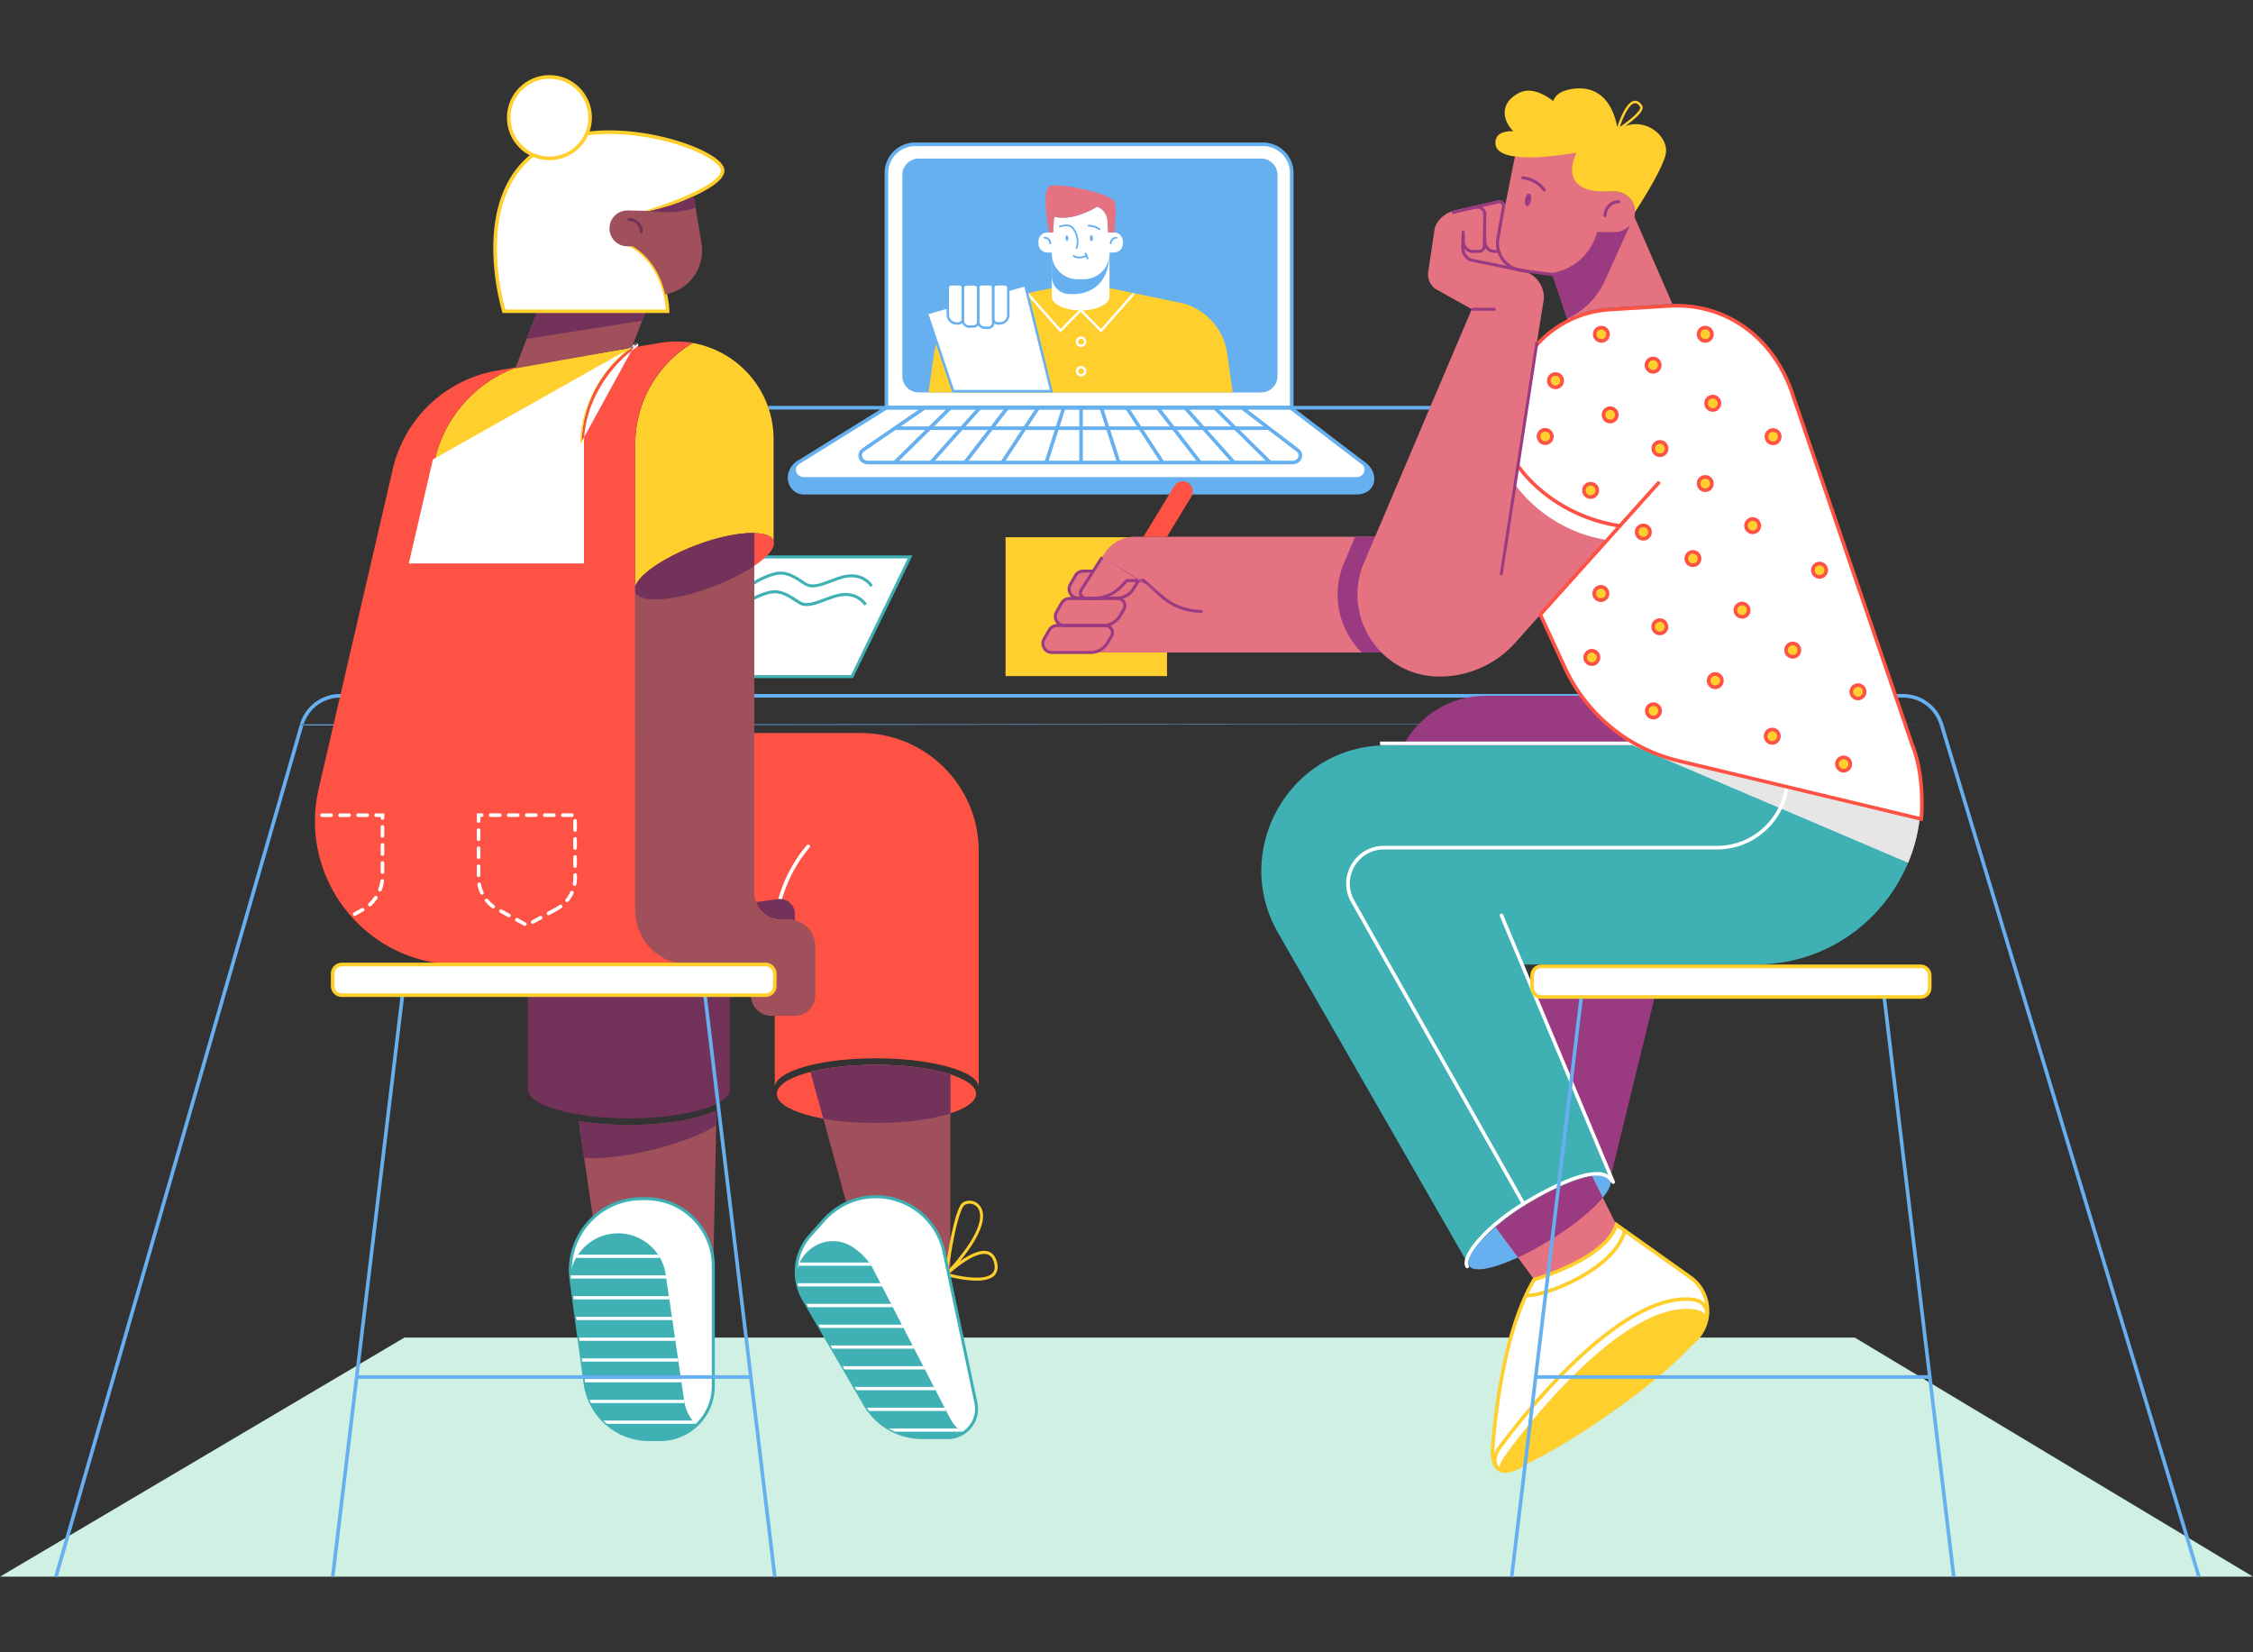<svg xmlns="http://www.w3.org/2000/svg" width="600" height="440" fill="none" xmlns:v="https://vecta.io/nano"><rect width="100%" height="100%" fill="#333333" stroke="none"/><style><![CDATA[.B{fill-rule:evenodd}.C{fill:#ffcf2d}.D{fill:#fe5244}.E{fill:#fff}.F{fill:#66b0f0}.G{fill:#9a3b82}.H{fill:#e57281}.I{fill:#73325a}.J{fill:#a0505a}.K{fill:#3fb1b5}]]></style><path d="M600 419.86H0l107.705-63.673h386.238L600 419.86z" fill="#d0f0e4"/><path d="M344.008 108.578H236.062V46.1a7.66 7.66 0 0 1 7.652-7.661h92.64a7.66 7.66 0 0 1 7.653 7.661v62.488z" class="E"/><g class="F"><path d="M243.714 38.91c-3.96 0-7.17 3.214-7.17 7.18v62.006h106.985V46.09c0-3.965-3.21-7.18-7.172-7.18h-92.642zm100.294 69.667h.48V46.09a8.14 8.14 0 0 0-8.132-8.142h-92.642a8.14 8.14 0 0 0-8.132 8.142v62.968h108.426v-.48z" class="B"/><path d="M335.86 104.507h-91.2c-2.4 0-4.354-1.955-4.354-4.36v-53.56c0-2.404 1.953-4.36 4.354-4.36h91.2c2.4 0 4.354 1.955 4.354 4.36v53.576c0 2.404-1.953 4.343-4.354 4.343zm27.07 18.735c4.13 2.692 3.17 7.965-1.713 7.965H214.163c-4.114 0-5.523-5.56-1.5-8.1l150.256.144z"/><path d="M212.535 122.617l150.657.222c2.198 1.434 3.112 3.61 2.732 5.49-.386 1.91-2.072 3.358-4.707 3.358H214.162c-2.3 0-3.866-1.576-4.27-3.48s.338-4.135 2.525-5.517l.118-.074zm.28.962c-1.756 1.17-2.297 2.95-1.983 4.43.32 1.513 1.526 2.718 3.33 2.718h147.055c2.247 0 3.483-1.19 3.765-2.588s-.356-3.16-2.198-4.416l-149.97-.144z" class="B"/></g><path d="M361.216 127.537H214.162c-2.626 0-3.666-3.093-1.49-4.44l23.42-14.52h107.61l19.2 14.664c1.92 1.46.8 4.295-1.697 4.295z" class="E"/><path d="M235.958 108.098h107.908l19.338 14.762c1.14.864 1.393 2.17.965 3.254-.425 1.076-1.508 1.905-2.952 1.905H214.162c-1.518 0-2.618-.905-3-2.043-.385-1.145-.026-2.49 1.26-3.286v-.001m0 0l23.537-14.59zm23.8-13.63l-23.305 14.45c-.892.55-1.1 1.424-.854 2.162.25.745.984 1.387 2.1 1.387h147.055c1.053 0 1.78-.6 2.06-1.297.276-.7.13-1.54-.652-2.134L343.54 109.06h-107.3z" class="B F"/><path d="M344.248 123.162H231.132c-2.017 0-2.818-2.388-1.153-3.413l16.265-11.17h84.525l14.776 11.283c1.49 1.122.624 3.3-1.297 3.3z" class="E"/><g class="B F"><path d="M246.095 108.098h84.836l14.902 11.38c.924.697 1.135 1.753.79 2.632-.344.87-1.22 1.534-2.374 1.534H231.132c-1.216 0-2.103-.73-2.413-1.65s-.026-2.01.998-2.648l16.378-11.248zm.298.96l-16.162 11.1c-.633.4-.778 1.006-.6 1.53.178.53.7.995 1.502.995h113.116c.766 0 1.283-.427 1.48-.926.194-.49.093-1.084-.472-1.51l-.002-.001-.001-.001-14.647-11.184h-84.213z"/><path d="M337.908 123.506l-14.792-14.585.674-.685 14.792 14.584-.674.686zm-9.628-.023L315.25 108.9l.716-.64 13.03 14.584-.716.64zm-9.08-.023l-11.303-14.584.76-.6 11.302 14.584-.758.6zm-9.964-.034l-9.557-14.584.803-.528 9.557 14.585-.803.527zm-11.758-.116l-4.66-14.585.915-.292 4.66 14.584-.915.293zm-59.496-.5l14.792-14.584.674.685-14.792 14.585-.674-.686zm9.585.022l13.03-14.584.716.64-13.03 14.584-.716-.64zm9.04.028l11.302-14.584.76.6-11.302 14.584-.76-.6zm9.92.03l9.557-14.585.803.528-9.557 14.584-.803-.527zm11.645.116l4.66-14.584.915.293-4.66 14.584-.915-.293zm10.208-14.438v14.76h-.96v-14.76h.96z"/><path d="M337.924 114.508H238.32v-.96h99.605v.96z"/></g><path d="M328.27 104.507h-80.987l1.456-10.337c.897-6.362 5.46-11.587 11.623-13.35l19.738-4.103h15.352l19.74 4.103a16.18 16.18 0 0 1 11.622 13.35l1.457 10.337z" class="C"/><g class="E"><path d="M293.244 88.53l-5.843-5.914c-.128-.128-.128-.337 0-.45.128-.128.336-.128.448 0l5.363 5.433 8.325-9.44c.112-.128.32-.144.448-.032s.144.32.032.45l-8.773 9.952z"/><path d="M282.4 88.53l-8.772-9.952c-.113-.128-.113-.337.032-.45.128-.112.336-.112.448.032l8.324 9.44 5.363-5.433a.31.31 0 1 1 .448.449L282.4 88.53zm5.514 3.87c-.77 0-1.393-.625-1.393-1.394s.624-1.394 1.393-1.394 1.392.625 1.392 1.394-.624 1.394-1.392 1.394zm0-2.148a.754.754 0 1 0 0 1.507.754.754 0 1 0 0-1.507z"/><path d="M287.914 100.244c-.77 0-1.393-.625-1.393-1.395s.624-1.394 1.393-1.394 1.392.625 1.392 1.394-.624 1.395-1.392 1.395zm0-2.148a.753.753 0 1 0 0 1.506.753.753 0 1 0 0-1.506zm-7.908 6.074h-26.158l-6.98-20.738 26.158-7.5 6.98 28.238z"/></g><path d="M273.256 75.53l7.158 28.96h-26.797l-7.16-21.274 26.8-7.684zm-25.978 8.116l6.8 20.202h25.52l-6.802-27.518-25.516 7.316z" class="B F"/><path d="M255.208 86.124h-.496a2.29 2.29 0 0 1-2.29-2.292v-7.196a.93.93 0 0 1 .929-.93h2.16a.93.93 0 0 1 .928.93v8.238c.016.69-.544 1.25-1.232 1.25z" class="E"/><path d="M253.35 76.028a.61.61 0 0 0-.609.609v7.196a1.97 1.97 0 0 0 1.969 1.971h.497c.513 0 .924-.417.912-.922v-8.245a.61.61 0 0 0-.608-.609h-2.16zm-1.25.61a1.25 1.25 0 0 1 1.249-1.25h2.16a1.25 1.25 0 0 1 1.248 1.25v8.234c.02.872-.7 1.574-1.552 1.574h-.497a2.61 2.61 0 0 1-2.609-2.612v-7.196z" class="B F"/><g class="E"><path d="M265.742 86.124h.496a2.29 2.29 0 0 0 2.289-2.292v-7.196a.93.93 0 0 0-.928-.93h-2.177a.93.93 0 0 0-.929.93v8.238a1.25 1.25 0 0 0 1.249 1.25zm-6.516.833h-1.153c-.896 0-1.616-.72-1.616-1.62V76.65a.93.93 0 0 1 .928-.929h2.16a.93.93 0 0 1 .929.929v9.055a1.25 1.25 0 0 1-1.249 1.25z"/><path d="M263.26 87.278h-.96c-1.01 0-1.825-.817-1.825-1.827v-8.814a.93.93 0 0 1 .928-.93h2.16a.93.93 0 0 1 .929.93v9.39a1.25 1.25 0 0 1-1.233 1.25z"/></g><g class="B F"><path d="M264.172 76.637a1.25 1.25 0 0 1 1.249-1.25h2.177a1.25 1.25 0 0 1 1.249 1.25v7.196a2.61 2.61 0 0 1-2.61 2.612h-.496a1.57 1.57 0 0 1-1.569-1.571v-8.238zm1.25-.6a.61.61 0 0 0-.608.609v8.238a.93.93 0 0 0 .928.93h.496a1.97 1.97 0 0 0 1.969-1.971v-7.196a.61.61 0 0 0-.608-.609h-2.177zm-8.037.016a.61.61 0 0 0-.608.609v8.686c0 .72.577 1.298 1.296 1.298h1.153a.93.93 0 0 0 .928-.929v-9.055a.61.61 0 0 0-.608-.609h-2.16zm-1.25.6a1.25 1.25 0 0 1 1.249-1.25h2.16a1.25 1.25 0 0 1 1.249 1.25v9.055a1.57 1.57 0 0 1-1.569 1.571h-1.153c-1.073 0-1.937-.865-1.937-1.94v-8.686z"/><path d="M261.403 76.028a.61.61 0 0 0-.608.609v8.815c0 .833.673 1.506 1.505 1.506h.96c.493 0 .913-.415.913-.93v-9.392a.61.61 0 0 0-.608-.609h-2.162zm-1.248.61a1.25 1.25 0 0 1 1.248-1.25h2.162a1.25 1.25 0 0 1 1.248 1.25v9.392a1.57 1.57 0 0 1-1.553 1.571h-.96c-1.185 0-2.145-.96-2.145-2.147v-8.815z"/></g><path d="M295.47 67.293v11.7c0 2.02-3.442 3.67-7.684 3.67s-7.684-1.65-7.684-3.67v-11.7h15.368z" class="E"/><path d="M295.468 67.293c0 8.83-5.65 11.46-11.078 10.994h-.048c-2.4-.224-4.226-2.276-4.226-4.68V67.31h15.352v-.016z" class="F"/><path d="M299.04 64.28v.593c0 1.314-1.056 2.372-2.37 2.372h-1.217l.016.272c0 3.782-3.057 6.843-6.835 6.843h-1.68c-3.778 0-6.836-3.06-6.836-6.843l.016-.272h-1.216c-1.313 0-2.37-1.058-2.37-2.372v-.593c0-1.314 1.057-2.372 2.37-2.372h1.552l.177-2.9c0-.45.064-.882.192-1.282 4.578 1.138 9.94-1.81 11.382-2.693 1.6.61 2.737 2.148 2.737 3.96l.176 2.9h1.553c1.297.016 2.353 1.074 2.353 2.388z" class="E"/><path d="M296.782 61.908h-1.665l-.176-2.9c0-1.81-1.136-3.35-2.737-3.958-1.44.865-6.804 3.814-11.382 2.692-.128.4-.192.833-.192 1.282l-.177 2.9h-1.04s-2.13-10.32-.032-12.212c1.553-1.394 15.768 1.65 17.337 3.814.88 1.234.064 8.382.064 8.382z" class="H"/><g class="F"><path d="M292.78 61.283a.23.23 0 0 1-.16-.064c-.016-.016-1.057-.865-2.722-.865-.128 0-.24-.112-.24-.24s.112-.24.24-.24c1.84 0 2.978.93 3.026.978a.25.25 0 0 1 .032.336c-.032.064-.112.096-.176.096zm-6.084 4.967c-.032 0-.064 0-.08-.016-.128-.048-.192-.192-.144-.305.45-1.186.336-2.677-.288-4-.368-.8-.896-1.378-1.36-1.54-1.024-.353-2.465.144-2.48.144-.128.048-.256-.016-.304-.144s.016-.256.144-.304c.064-.016 1.6-.545 2.786-.144.592.208 1.2.865 1.632 1.795.673 1.426.785 3.06.305 4.375-.016.064-.113.128-.2.128zm3.154 2.55c.016.128-.096.24-.224.256h-.016c-.128 0-.224-.096-.24-.224-.016-.16-.048-.32-.096-.465-.7.337-1.313.45-1.825.45-1 0-1.617-.417-1.65-.45-.112-.08-.128-.224-.064-.336.08-.112.224-.128.336-.064.032.016.544.37 1.377.37.448 0 .992-.096 1.616-.4-.096-.16-.192-.256-.192-.256-.096-.096-.08-.256.016-.337s.257-.08.337.016c.032.048.576.657.624 1.442zm.865-4.58c.22-.014.377-.383.35-.825s-.23-.8-.45-.775-.377.383-.35.825.228.8.45.775zm-6.535-.066c.203-.013.347-.352.322-.76s-.2-.726-.413-.713-.347.352-.322.76.2.726.413.713zm-4.48.894c-.128 0-.24-.112-.24-.24a1.27 1.27 0 0 0-1.265-1.266c-.128 0-.24-.112-.24-.24s.112-.24.24-.24a1.75 1.75 0 0 1 1.745 1.747c0 .144-.112.24-.24.24zm16.106 0c-.13 0-.24-.112-.24-.24a1.75 1.75 0 0 1 1.745-1.747c.128 0 .24.112.24.24s-.112.24-.24.24a1.27 1.27 0 0 0-1.264 1.266c0 .144-.096.24-.24.24z"/><path d="M79.87 192.905c1.388-4.805 5.77-8.104 10.755-8.104h416.142c4.933 0 9.298 3.23 10.72 7.954h0m-436.696.417L15.366 419.995l-.923-.267L79.87 192.905m.923.267a10.23 10.23 0 0 1 9.832-7.4h416.142c4.512 0 8.502 2.956 9.8 7.27h0L585.133 420l.92-.278-68.564-226.967m-130.85-83.695H204.62v-.96h182.017v.96z" class="B"/></g><path d="M267.79 143.068h43v36.973h-43v-36.973z" class="C"/><path d="M428.58 314.856l-19.995-49.842h32.193l-12.198 49.842zm-54.86-116.37c4.3-8.125 12.727-13.206 21.9-13.206h24.765l16.825 13.206h-63.5z" class="G"/><path d="M467.61 256.84h-62.385l23.485 57.07c-1.633-2.66-11.414.112-21.772 6.475-10.23 6.282-17.145 13.847-15.736 16.603l-50.62-88.178c-13.127-22.244 2.88-50.323 28.687-50.323H509.07l.305.962c9.124 28.367-12.007 57.39-41.767 57.39z" class="K"/><path d="M511.49 214.85a43.38 43.38 0 0 1-3.33 14.905l-73.32-31.252h72.775l1.697 4.968c1.184 2.98 1.84 7.164 2.177 11.38z" fill="#e6e6e6"/><path d="M428.725 313.908c1.633 2.66-5.507 9.92-15.85 16.283-10.357 6.363-19.98 9.552-21.61 6.89s5.33-10.176 15.688-16.54c10.342-6.362 20.123-9.295 21.772-6.635z" class="F"/><g class="B E"><path d="M475.53 202.55a.48.48 0 0 1 .569.372c2.528 11.998-6.616 23.29-18.864 23.29h-88.67c-6.947 0-11.312 7.488-7.922 13.547l45.528 80.58a.48.48 0 1 1-.836.474l-45.53-80.583c-3.75-6.698 1.075-14.98 8.76-14.98h88.67c11.638 0 20.327-10.73 17.924-22.13-.054-.26.112-.515.37-.57z"/><path d="M421.887 313.54c-3.7.923-8.645 3.187-14.693 6.714-5.357 3.127-9.78 6.787-12.65 9.98-1.438 1.6-2.472 3.064-3.046 4.272-.286.604-.45 1.125-.498 1.554s.015.733.146.946a.48.48 0 1 1-.818.504c-.277-.452-.35-.992-.283-1.56s.272-1.194.586-1.856c.628-1.324 1.728-2.867 3.2-4.503 2.947-3.276 7.45-6.997 12.882-10.168h0c6.07-3.54 11.11-5.86 14.944-6.816 1.916-.478 3.568-.625 4.914-.39 1.362.24 2.422.875 3.09 1.95a.48.48 0 1 1-.815.509c-.5-.8-1.296-1.31-2.442-1.51-1.16-.203-2.665-.087-4.516.375z"/><path d="M399.675 243.334a.48.48 0 0 1 .629.258l29.744 70.997a.48.48 0 1 1-.886.372l-29.744-70.997c-.102-.245.013-.527.257-.63zm40.415-44.896h-72.567v-.96H440.1v.96z"/></g><path d="M408.57 340.752l-4.322-5.897-5.955-8.1c2.433-2.05 5.363-4.183 8.645-6.202 6.53-4.007 12.822-6.667 17-7.404l2.897 5.785 3.618 7.212c-2.56 9.12-21.884 14.616-21.884 14.616z" class="H"/><path d="M426.85 318.924c-2.7 3.286-7.748 7.436-13.976 11.267-2.993 1.843-5.923 3.413-8.612 4.664l-5.955-8.1c2.433-2.05 5.362-4.183 8.644-6.202 6.532-4.007 12.823-6.667 17-7.404l2.898 5.785z" class="G"/><path d="M450.24 357.918l-43.928 31.588c-3.73 2.596-9.525 4.76-8.756-4.632 1.072-12.95 3.938-32.213 11.014-44.137.304-.08 19.322-5.577 21.883-14.616l20.027 14.248c5.763 4.487 5.635 13.237-.24 17.55z" class="E"/><g class="B C"><path d="M430.177 325.334l20.598 14.654c6.014 4.684 5.88 13.817-.25 18.317l-.002.001-43.936 31.594c-.95.663-2.046 1.305-3.146 1.744-1.092.436-2.24.7-3.273.515-1.07-.182-1.97-.817-2.53-2.034-.543-1.186-.756-2.908-.56-5.29h0c.537-6.49 1.524-14.564 3.265-22.516 1.74-7.946 4.238-15.8 7.814-21.827l.1-.17.2-.05.02-.006c.012-.003.03-.008.05-.015.044-.012.104-.03.182-.053l.647-.2c.55-.174 1.32-.43 2.248-.76 1.854-.663 4.323-1.634 6.858-2.88s5.128-2.766 7.236-4.52 3.7-3.72 4.302-5.848l.186-.655zm.53 1.557c-.79 2.132-2.418 4.032-4.404 5.685-2.188 1.82-4.852 3.377-7.427 4.644a68.81 68.81 0 0 1-9.99 3.926c-3.45 5.876-5.89 13.546-7.606 21.377-1.73 7.898-2.71 15.93-3.246 22.4-.19 2.313.034 3.843.478 4.81.43.937 1.067 1.36 1.815 1.487.784.133 1.738-.053 2.757-.46 1.01-.403 2.038-1.003 2.95-1.638l43.92-31.584c5.615-4.122 5.74-12.482.237-16.775l-19.486-13.863z"/><path d="M432.793 327.436a.48.48 0 0 1 .331.594c-.793 2.796-2.654 5.313-5 7.497s-5.24 4.063-8.124 5.575-5.783 2.666-8.187 3.402c-1.2.368-2.286.634-3.187.786-.886.15-1.644.2-2.17.1a.48.48 0 0 1 .178-.945c.348.066.965.043 1.83-.104.85-.144 1.893-.398 3.066-.757 2.347-.72 5.19-1.85 8.022-3.335s5.638-3.316 7.917-5.43 4.01-4.488 4.74-7.053a.48.48 0 0 1 .593-.332z"/></g><path d="M401.814 386.253s28.67-39.874 49.066-37.63c22.204 2.42-67.22 60.884-49.066 37.63z" class="C"/><path d="M400.06 385.347l-.4-.282.4.282-.006.007-.005.007c-1.568 2.01-1.694 3.52-1.32 4.452.375.94 1.315 1.452 2.24 1.392a.48.48 0 1 1 .062.959c-1.3.084-2.65-.63-3.194-1.994-.548-1.37-.227-3.24 1.45-5.394h.001l.017-.023.065-.1.256-.348.987-1.313 3.68-4.665c3.136-3.848 7.54-8.957 12.615-13.995s10.822-10.013 16.65-13.587c5.818-3.568 11.78-5.778 17.247-5.176 1.772.19 3.012 1.02 3.69 2.17.67 1.136.755 2.53.332 3.798a.48.48 0 1 1-.911-.304c.346-1.04.263-2.14-.248-3.006-.504-.855-1.457-1.54-2.966-1.7h-.001c-5.154-.568-10.89 1.513-16.64 5.04-5.74 3.52-11.433 8.44-16.477 13.45s-9.425 10.09-12.547 13.92c-1.56 1.916-2.806 3.517-3.66 4.64l-.98 1.303-.253.343-.084.116z" class="B C"/><path d="M511.65 218.103L447.423 202.7c-13.543-3.125-24.877-12.356-30.72-24.985l-26.238-56.83 15.88-25.194a28.48 28.48 0 0 1 22.348-13.254l15.625-.962c15.752-.962 28.4 8.88 33.2 23.927l31.777 93.082c3.5 8.72 2.353 19.617 2.353 19.617z" class="E"/><path d="M444.346 81.957l-15.624.962a28 28 0 0 0-21.971 13.03l-15.742 24.973 26.13 56.592c5.78 12.495 16.994 21.627 30.392 24.72h0l63.687 15.273c.023-.306.05-.734.075-1.264a56.83 56.83 0 0 0 .01-4.66c-.15-3.8-.736-8.63-2.452-12.918l-.004-.01-31.784-93.103c-4.744-14.866-17.2-24.54-32.715-23.594zm67.303 136.146l.477.05-.057.544-.53-.126-13.42-3.253-50.805-12.148c-13.688-3.16-25.143-12.5-31.048-25.252h0l-26.348-57.067 16.02-25.415a28.96 28.96 0 0 1 22.725-13.477l15.624-.962c15.997-.977 28.825 9.027 33.687 24.256l31.772 93.066c1.77 4.43 2.362 9.4 2.514 13.226.077 1.923.044 3.572-.01 4.74-.026.585-.057 1.05-.082 1.37l-.03.367-.005.055c-.002.016-.003.03-.004.04l-.003.025-.001.007v.003l-.477-.05zm-107.774-93.77c-.001-.001-.001-.001.404-.26l.405-.26.001.002.004.005c.003.006.01.014.016.025l.07.105.3.4 1.185 1.5c1.065 1.258 2.683 2.97 4.9 4.773 4.415 3.604 11.185 7.57 20.602 9.006l-.144.95c-9.618-1.466-16.543-5.52-21.065-9.212-2.26-1.845-3.92-3.6-5.017-4.897a27.09 27.09 0 0 1-1.23-1.556 13.72 13.72 0 0 1-.306-.435 3.02 3.02 0 0 1-.078-.116.74.74 0 0 0-.021-.031l-.005-.01-.002-.003z" class="B D"/><path d="M415.55 100.164a1.78 1.78 0 1 0-1.04 2.965c1.425-.21 2.017-1.923 1.04-2.965z" class="C"/><path d="M412.2 100.427a2.26 2.26 0 0 1 3.7-.591c1.24 1.325.486 3.504-1.322 3.77a2.26 2.26 0 0 1-2.379-3.178h.001zm.87.405c-.43.933.35 1.974 1.366 1.822h.002c1.04-.153 1.47-1.402.76-2.16l-.001-.002a1.3 1.3 0 0 0-2.126.34z" class="B D"/><path d="M455.427 127.553a1.78 1.78 0 1 0-1.04 2.965c1.424-.21 2.017-1.924 1.04-2.965z" class="C"/><path d="M452.078 127.815a2.26 2.26 0 0 1 3.7-.59c1.24 1.325.486 3.504-1.32 3.77a2.26 2.26 0 0 1-2.379-3.178v-.001zm.87.405a1.3 1.3 0 0 0 1.366 1.823l.002-.001a1.29 1.29 0 0 0 .76-2.16l-.001-.001a1.3 1.3 0 0 0-2.127.339z" class="B D"/><path d="M468.058 138.77a1.78 1.78 0 1 0-1.041 2.965c1.41-.192 2-1.907 1.04-2.965z" class="C"/><path d="M464.708 139.034a2.26 2.26 0 0 1 3.701-.59l.004.005c1.208 1.33.48 3.515-1.328 3.764a2.26 2.26 0 0 1-2.377-3.178v-.001zm.872.405c-.43.933.35 1.974 1.366 1.822h.006c1.008-.137 1.462-1.378.752-2.163a1.3 1.3 0 0 0-2.124.342z" class="B D"/><path d="M492.278 202.252a1.78 1.78 0 1 0-1.041 2.965c1.41-.21 2-1.907 1.04-2.965z" class="C"/><path d="M488.93 202.515a2.26 2.26 0 0 1 3.7-.59l.004.004c1.214 1.336.47 3.498-1.325 3.764a2.26 2.26 0 0 1-2.38-3.178h.001zm.87.404a1.3 1.3 0 0 0 1.366 1.823h.001c1.02-.15 1.462-1.385.757-2.164a1.3 1.3 0 0 0-2.124.341z" class="B D"/><path d="M478.72 171.914a1.78 1.78 0 1 0-1.04 2.965c1.424-.208 2.017-1.923 1.04-2.965z" class="C"/><path d="M475.37 172.177a2.26 2.26 0 0 1 3.7-.591c1.24 1.325.487 3.504-1.32 3.77a2.26 2.26 0 0 1-2.379-3.178h0zm.87.405c-.43.933.35 1.974 1.367 1.822h.001c1.04-.153 1.47-1.402.76-2.16l-.001-.002a1.3 1.3 0 0 0-2.127.34z" class="B D"/><path d="M484.338 150.085c-1.25.16-1.937 1.555-1.313 2.645a1.77 1.77 0 0 0 3.122-.08c.656-1.283-.4-2.757-1.81-2.565z" class="C"/><path d="M486.575 152.868a2.25 2.25 0 0 1-3.967.101c-.793-1.386.08-3.155 1.667-3.36 1.8-.243 3.133 1.63 2.3 3.26zm-.855-.437a1.29 1.29 0 0 0-1.317-1.869l-.004.001c-.908.116-1.412 1.135-.957 1.928v.001a1.29 1.29 0 0 0 2.277-.059l.001-.002z" class="B D"/><path d="M494.567 182.458c-1.248.16-1.937 1.555-1.312 2.645a1.77 1.77 0 0 0 3.121-.08c.657-1.282-.384-2.757-1.81-2.565z" class="C"/><path d="M496.804 185.24a2.25 2.25 0 0 1-3.966.101c-.794-1.386.08-3.155 1.667-3.36a2.25 2.25 0 0 1 2.299 3.259zm-.855-.437c.48-.937-.278-2.01-1.317-1.87l-.004.001c-.908.116-1.41 1.135-.957 1.928l.001.001a1.29 1.29 0 0 0 2.276-.059l.001-.002z" class="B D"/><path d="M452.145 147.537a1.78 1.78 0 1 0-1.041 2.965c1.41-.208 2-1.907 1.04-2.965z" class="C"/><path d="M448.796 147.8a2.26 2.26 0 0 1 3.7-.59l.004.004c1.214 1.336.472 3.498-1.325 3.764a2.26 2.26 0 0 1-2.38-3.178h.001zm.87.405c-.43.933.35 1.974 1.366 1.822h.001c1.02-.15 1.462-1.385.757-2.164a1.3 1.3 0 0 0-2.124.342z" class="B D"/><path d="M443.324 165.695a1.78 1.78 0 1 0-1.041 2.965c1.425-.208 2.017-1.923 1.04-2.965z" class="C"/><path d="M439.975 165.958c.67-1.443 2.6-1.772 3.7-.59 1.24 1.325.486 3.504-1.322 3.77a2.26 2.26 0 0 1-2.379-3.177v-.001zm.872.405c-.43.933.35 1.974 1.366 1.822h.002c1.04-.152 1.47-1.402.76-2.16l-.001-.002a1.3 1.3 0 0 0-2.126.34z" class="B D"/><path d="M427.54 159.35c.928-.865.672-2.388-.464-2.917a1.78 1.78 0 0 0-2.498 1.875c.21 1.41 1.905 2.004 2.962 1.042z" class="C"/><path d="M424.103 158.377a2.26 2.26 0 0 1 3.174-2.382l.001.001c1.442.67 1.77 2.604.59 3.704l-.004.004c-1.335 1.215-3.494.472-3.76-1.327zm2.77-1.51c-.932-.43-1.972.35-1.82 1.368v.001c.15 1.02 1.383 1.463 2.16.758.674-.63.49-1.74-.34-2.127z" class="B D"/><path d="M441.547 190.6c.928-.865.672-2.388-.464-2.917a1.78 1.78 0 0 0-2.498 1.875 1.77 1.77 0 0 0 2.962 1.042z" class="C"/><path d="M438.1 189.63a2.26 2.26 0 0 1 3.174-2.382l.001.001c1.442.67 1.77 2.603.6 3.704-1.324 1.242-3.5.487-3.765-1.323zm2.77-1.51c-.933-.43-1.973.35-1.82 1.368v.001a1.29 1.29 0 0 0 2.157.761h.002c.675-.63.492-1.742-.34-2.13z" class="B D"/><path d="M465.128 163.79c.928-.866.672-2.388-.465-2.917-1.28-.593-2.705.48-2.497 1.875.208 1.4 1.92 2.02 2.962 1.042z" class="C"/><path d="M461.69 162.817a2.26 2.26 0 0 1 3.174-2.382h.001c1.442.67 1.77 2.603.6 3.704-1.327 1.246-3.5.466-3.765-1.322zm2.77-1.5c-.932-.43-1.972.35-1.82 1.368l.001.001c.152 1.032 1.403 1.47 2.157.76v-.001c.676-.63.492-1.742-.34-2.13z" class="B D"/><path d="M473.18 197.347c.93-.865.673-2.388-.464-2.917-1.28-.593-2.705.48-2.497 1.876.192 1.426 1.905 2.02 2.96 1.04z" class="C"/><path d="M469.744 196.374a2.26 2.26 0 0 1 3.174-2.379l.001.001c1.442.67 1.77 2.604.59 3.704l-.001.002c-1.332 1.232-3.515.495-3.763-1.328zm2.77-1.506c-.933-.43-1.973.35-1.82 1.368.14 1.034 1.38 1.48 2.16.76.675-.63.49-1.74-.34-2.128z" class="B D"/><path d="M424.898 129.38a1.78 1.78 0 1 0-1.041 2.965c1.425-.21 2.017-1.924 1.04-2.965z" class="C"/><path d="M421.55 129.64a2.26 2.26 0 0 1 3.7-.59c1.24 1.325.486 3.504-1.322 3.77a2.26 2.26 0 0 1-2.379-3.178l.001-.001zm.87.405a1.3 1.3 0 0 0 1.366 1.823l.002-.001a1.29 1.29 0 0 0 .76-2.16l-.002-.001a1.3 1.3 0 0 0-2.126.339z" class="B D"/><path d="M427.764 87.807a1.78 1.78 0 1 0-1.041 2.965c1.425-.208 2.017-1.923 1.04-2.965z" class="C"/><path d="M424.414 88.07a2.26 2.26 0 0 1 3.7-.59c1.24 1.325.487 3.504-1.32 3.77a2.26 2.26 0 0 1-2.379-3.178h0zm.872.405a1.3 1.3 0 0 0 1.366 1.822h.002c1.04-.152 1.47-1.402.76-2.16l-.001-.001a1.3 1.3 0 0 0-2.126.339z" class="B D"/><path d="M455.427 87.807a1.78 1.78 0 1 0-1.04 2.965c1.424-.208 2.017-1.923 1.04-2.965z" class="C"/><path d="M452.078 88.07a2.26 2.26 0 0 1 3.7-.59c1.24 1.325.486 3.504-1.32 3.77a2.26 2.26 0 0 1-2.379-3.178h0zm.87.405a1.3 1.3 0 0 0 1.366 1.822h.002c1.04-.152 1.47-1.402.76-2.16l-.001-.001a1.3 1.3 0 0 0-2.127.339z" class="B D"/><path d="M455.474 105.757a1.78 1.78 0 1 0 2.385 2.052 1.78 1.78 0 0 0-2.385-2.052z" class="C"/><path d="M455.297 105.3c1.7-.672 3.438.835 3.03 2.606v.001a2.26 2.26 0 0 1-3.823 1.059v-.001a2.26 2.26 0 0 1 .792-3.665m2.095 2.4a1.3 1.3 0 0 0-1.74-1.497v.001c-.854.34-1.097 1.438-.456 2.103a1.3 1.3 0 0 0 2.196-.607z" class="B D"/><path d="M439.754 95.532c-1.217.353-1.68 1.81-.913 2.805.88 1.106 2.625.8 3.074-.53.464-1.362-.8-2.677-2.16-2.276z" class="C"/><path d="M439.62 95.07c1.736-.5 3.34 1.163 2.75 2.892-.572 1.694-2.79 2.075-3.904.674-.978-1.265-.39-3.118 1.153-3.566zm1.842 2.582c.34-.995-.586-1.95-1.572-1.66h-.001a1.3 1.3 0 0 0-.669 2.046c.647.808 1.916.58 2.24-.386v-.002z" class="B D"/><path d="M437.433 139.926c-1.25.144-1.953 1.522-1.345 2.628.69 1.234 2.466 1.218 3.122-.032a1.78 1.78 0 0 0-1.777-2.596z" class="C"/><path d="M439.634 142.745a2.26 2.26 0 0 0-2.255-3.298h0-.001c-1.592.184-2.482 1.936-1.71 3.338l.002.002c.872 1.564 3.13 1.55 3.965-.042zm-2.147-2.343c1.046-.117 1.786.974 1.298 1.893h0l-.001.002c-.477.908-1.77.925-2.276.023-.444-.8.074-1.813.98-1.918z" class="B D"/><path d="M423.714 173.31c-1.25.144-1.953 1.522-1.345 2.628.688 1.234 2.465 1.218 3.122-.032a1.78 1.78 0 0 0-1.777-2.596z" class="C"/><path d="M425.915 176.13c.856-1.612-.452-3.5-2.255-3.3h0v.001c-1.59.183-2.482 1.935-1.71 3.338l.002.002c.872 1.564 3.13 1.55 3.965-.042zm-2.147-2.343c1.047-.117 1.787.974 1.3 1.893h0l-.001.002c-.477.908-1.772.925-2.277.022-.444-.81.074-1.812.98-1.917z" class="B D"/><path d="M428.324 108.77c-1.217.353-1.68 1.81-.913 2.805.88 1.106 2.626.8 3.074-.53.464-1.346-.784-2.66-2.16-2.276z" class="C"/><path d="M430.94 111.2c.59-1.72-1.002-3.38-2.745-2.894l-.004.001c-1.545.448-2.133 2.3-1.16 3.56 1.12 1.405 3.336 1.025 3.908-.668zm-2.484-1.97c1.01-.28 1.91.684 1.576 1.657l-.002.003c-.325.965-1.594 1.193-2.24.385a1.3 1.3 0 0 1 .667-2.045z" class="B D"/><path d="M441.58 117.745c-1.217.353-1.68 1.81-.913 2.805.88 1.105 2.626.8 3.074-.53.464-1.362-.784-2.677-2.16-2.276z" class="C"/><path d="M441.446 117.282a2.25 2.25 0 0 1 2.75 2.892c-.572 1.694-2.79 2.075-3.904.674-.98-1.265-.39-3.118 1.154-3.566zm1.84 2.583c.34-.997-.572-1.95-1.572-1.66h-.001a1.3 1.3 0 0 0-.668 2.046c.646.808 1.916.58 2.24-.386v-.001z" class="B D"/><path d="M412.877 117.36c.8-.977.368-2.452-.848-2.82-1.345-.417-2.626.833-2.226 2.18.4 1.378 2.162 1.747 3.074.64z" class="C"/><path d="M412.168 114.08a2.25 2.25 0 0 1 1.079 3.586l-.001.001c-1.16 1.405-3.396.934-3.904-.812-.51-1.72 1.124-3.3 2.826-2.775zm-.282.92c-.986-.305-1.912.614-1.623 1.584v.003c.294 1.01 1.577 1.275 2.242.47.587-.717.267-1.787-.617-2.055l-.002-.001z" class="B D"/><path d="M473.564 117.408c.8-.978.368-2.452-.848-2.82-1.345-.416-2.626.834-2.226 2.18.385 1.378 2.162 1.747 3.074.64z" class="C"/><path d="M472.857 114.128a2.25 2.25 0 0 1 1.079 3.585l-.001.002c-1.155 1.4-3.413.94-3.905-.814-.508-1.72 1.125-3.3 2.827-2.773zm-.283.92c-.985-.305-1.91.614-1.622 1.583.28 1.007 1.573 1.283 2.242.473.586-.717.267-1.787-.617-2.055l-.003-.001z" class="B D"/><path d="M458.164 182.38a1.77 1.77 0 0 0-.849-2.821c-1.344-.417-2.625.833-2.225 2.18.384 1.362 2.16 1.73 3.074.64z" class="C"/><path d="M457.456 179.1c1.548.47 2.092 2.347 1.08 3.585l-.003.004c-1.154 1.38-3.4.924-3.903-.816-.51-1.72 1.125-3.3 2.827-2.773zm-.283.92c-.986-.306-1.91.613-1.623 1.583l.002.007c.277.98 1.57 1.262 2.242.465.585-.718.265-1.787-.618-2.054l-.003-.001z" class="B D"/><path d="M445.39 80.95l-1.072.048-15.625.962c-3.986.24-7.796 1.314-11.254 3.093l-4.802-14.392 21.403-15.706 11.35 25.995z" class="H"/><path d="M417.374 84.83c4.45-2.02 8.005-5.61 10.022-10.065l7.78-17.23-1.137-2.596-21.403 15.706 4.738 14.183z" class="G"/><path d="M435.415 56.398a5.38 5.38 0 0 1-1.585 3.814c-.976.978-2.32 1.587-3.8 1.587h-4.706c-1.857 7.228-9.045 12.18-16.777 10.818L405 71.99c-3.874-.69-6.515-4.31-5.97-8.206L403.174 43c.72-4.44 5.283-7.148 9.525-5.625l6.868 2.757c3.714 1.282 6.21 4.776 6.21 8.702v2.003l4.242.16a5.4 5.4 0 0 1 5.395 5.401z" class="H"/><path d="M431.173 54.106c-1.844 0-3.33 1.487-3.33 3.334a.4.4 0 1 1-.8 0c0-2.3 1.844-4.135 4.13-4.135a.401.401 0 0 1 0 .801zm-26.093-6.73a.4.4 0 0 1 .4-.401v.4-.4h.015l.035.001.124.006.445.047a7.86 7.86 0 0 1 1.494.371 8.41 8.41 0 0 1 3.97 2.957.4.4 0 0 1-.641.479c-1.145-1.535-2.513-2.3-3.595-2.68-.54-.2-1-.286-1.34-.334l-.384-.04-.097-.005-.026-.001" class="B G"/><path d="M407.714 53.373c.17-.932-.047-1.75-.48-1.83s-.925.612-1.094 1.544.046 1.75.48 1.83.925-.612 1.094-1.544z" class="G"/><path d="M430.02 50.996a5.4 5.4 0 0 1 5.395 5.401v.08c2.4-3.702 8.292-13.126 8.292-16.315 0-4.28-5.33-8.558-10.853-6.603l1.152-.865c2.13-1.667 3.25-2.917 3.426-3.814.064-.32.016-.61-.144-.833-.64-.913-1.345-1.314-2.097-1.186-1.105.176-2.24 1.538-3.378 4.04-.512 1.138-.912 2.26-1.137 2.95-.448-2.676-2.61-11.54-11.894-10.177-3.202.465-4.706 1.795-5.123 3.253-2.657-2.084-6.21-3.718-9.157-2.164-5.1 2.676-4.466 7.068-1.52 10.177-2.786-.048-4.74.77-4.74 3.125 0 2.164 2.225 3.205 5.283 3.622s6.98.192 10.373-.192c2.418-.272 4.595-.61 5.988-.85-.93 1.907-1.297 3.542-1.217 4.92.144 2.853 2.21 4.535 5.123 5.128.624.128 1.296.208 1.985.24l4.242.064zm5.267-23.495c.048-.016.096-.016.16-.016.448 0 .88.32 1.313.93.032.064.08.16.048.337-.256 1.298-3.538 3.766-5.443 5.064.752-2.212 2.337-6.042 3.922-6.314z" class="C"/><path d="M385.645 173.76H283.2a3.21 3.21 0 0 1-2.705-4.92l13.64-21.444c1.777-2.788 4.835-4.47 8.133-4.47h69.35l14.04 30.835z" class="H"/><path d="M304.514 142.94l8.164-13.462a2.69 2.69 0 0 1 2.289-1.298 2.69 2.69 0 0 1 2.29 4.086l-6.484 10.674h-6.26z" class="D"/><path d="M385.645 173.76H362.61l-.16-.16c-5.603-5.77-7.988-14.52-4.835-22.95l3.282-7.725h10.7l14.04 30.835z" class="G"/><g class="H"><path d="M297.662 159.367h-12.84a2.42 2.42 0 0 0-2.097 1.218l-1.36 2.372c-.912 1.603.24 3.606 2.097 3.606h10.326a5.16 5.16 0 0 0 4.402-2.468l1.105-1.81c.768-1.282-.144-2.917-1.633-2.917z"/><path d="M294.35 166.562H281.5a2.42 2.42 0 0 0-2.097 1.219l-1.36 2.37c-.912 1.603.24 3.606 2.097 3.606h10.326a5.16 5.16 0 0 0 4.402-2.468l1.105-1.8a1.92 1.92 0 0 0-1.633-2.917zm6.98-14.486H288.5a2.42 2.42 0 0 0-2.097 1.218l-1.36 2.372c-.913 1.603.24 3.606 2.097 3.606h10.326a5.16 5.16 0 0 0 4.402-2.468l1.104-1.8a1.92 1.92 0 0 0-1.632-2.917z"/></g><g class="B G"><path d="M282.38 160.386a2.82 2.82 0 0 1 2.444-1.419h12.84c1.805 0 2.902 1.98 1.976 3.523l-.001.002-1.105 1.812-.001.001a5.56 5.56 0 0 1-4.743 2.659h-10.326c-2.165 0-3.51-2.336-2.445-4.205l.001-.001 1.36-2.372zm.694.4l-1.36 2.37c-.76 1.336.2 3.007 1.75 3.007h10.326c1.653 0 3.19-.857 4.06-2.277l1.103-1.808c.6-1.02-.118-2.3-1.3-2.3h-12.84a2.02 2.02 0 0 0-1.75 1.017z"/><path d="M279.065 167.58a2.82 2.82 0 0 1 2.445-1.419h12.838a2.32 2.32 0 0 1 1.975 3.527l-1.105 1.8c-1.018 1.657-2.8 2.66-4.744 2.66H280.15c-2.165 0-3.5-2.336-2.445-4.205l.001-.001 1.36-2.372zm.694.4l-1.36 2.37c-.76 1.337.2 3.007 1.75 3.007h10.325a4.76 4.76 0 0 0 4.061-2.277l1.105-1.8a1.52 1.52 0 0 0-1.292-2.307H281.5a2.02 2.02 0 0 0-1.75 1.017zm6.286-14.887a2.82 2.82 0 0 1 2.445-1.419h12.838a2.32 2.32 0 0 1 1.975 3.527l-1.105 1.8c-1.018 1.657-2.8 2.66-4.744 2.66H287.13c-2.165 0-3.5-2.336-2.445-4.205l.001-.001 1.36-2.372zm.694.4l-1.36 2.37c-.76 1.337.2 3.007 1.75 3.007h10.325a4.76 4.76 0 0 0 4.061-2.277l1.105-1.8a1.52 1.52 0 0 0-1.292-2.307H288.5a2.02 2.02 0 0 0-1.75 1.017z"/></g><path d="M319.915 162.796a15.9 15.9 0 0 1-10.486-3.943l-4.867-4.263h-4.482l-1.153 1.234c-2.065 2.212-4.6 3.478-7.636 3.478h-2.145a1.43 1.43 0 0 1-1.2-2.195l5.394-8.462h26.59v14.15h-.016z" class="H"/><path d="M293.555 148.307a.4.4 0 0 1 .122.553l-5.395 8.464a1.03 1.03 0 0 0 .864 1.578h2.145c2.9 0 5.344-1.194 7.343-3.35l.001-.001 1.27-1.36h4.806l4.98 4.362m-5.28-3.56l4.753 4.164v.001a16.36 16.36 0 0 0 10.749 4.041.4.4 0 1 0 0-.801c-3.76 0-7.397-1.375-10.222-3.844m-5.28-3.56h-4.16l-1.033 1.106c-2.13 2.3-4.78 3.606-7.93 3.606h-2.145c-1.434 0-2.318-1.598-1.538-2.812l5.395-8.462a.4.4 0 0 1 .552-.122" class="B G"/><path d="M428.004 143.788l-24.445 27.34a27.08 27.08 0 0 1-20.203 9.039c-15.24 0-25.79-15.225-20.443-29.52l29.04-68.305-9.813-5.497c-1.393-1.1-2.065-2.87-1.76-4.6l1.665-11.234c.512-2.5 3.057-4.455 5.54-5.032l11.494-2.596c.976-.224 1.873.61 1.713 1.587l-1.665 8.67c-.657 4.23 2.193 7.885 6.42 8.606 3.458.593 5.89 4.07 5.57 7.564l-7.828 48.88c-.016.032 8.004 12.55 24.717 15.097z" class="H"/><g class="B"><g class="G"><path d="M409.32 91.034a.4.4 0 0 1 .335.457l-9.445 61.397a.4.4 0 0 1-.791-.121l9.445-61.398a.4.4 0 0 1 .456-.335zm-19.628-29.606a.4.4 0 0 1 .387.413l-.128 3.973c-.043 1.473.832 2.727 2.033 3.076l14.696 2.978a.4.4 0 0 1-.159.785l-14.742-2.988c-1.6-.458-2.68-2.084-2.628-3.875h0l.128-3.975a.4.4 0 0 1 .413-.388z"/><path d="M398.904 53.362c1.08-.258 2.074.672 1.88 1.774l-1.52 8.695c-.5 3.674 1.98 7.092 5.637 7.747l11.758 1.57a.4.4 0 1 1-.106.794l-11.783-1.573c-4.085-.727-6.872-4.546-6.298-8.656l.001-.007 1.522-8.7c.094-.533-.384-.98-.905-.855h-.001l-12.008 2.805a.4.4 0 1 1-.182-.78l12.004-2.804z"/></g><path d="M442.29 128.63l-31.825 35.45-.714-.643 31.825-35.45.714.643z" class="D"/><g class="G"><path d="M391.9 82.36a.4.4 0 0 1 .4-.401h5.62a.401.401 0 1 1 0 .801h-5.62a.4.4 0 0 1-.4-.401zm2.932-27.173c.574.4 1 1.033 1 1.84L395.7 65.4c-.001 1.038-.744 1.952-1.777 1.952h-1.76c-1.625 0-2.865-1.475-2.865-3.173v-1.282a.4.4 0 1 1 .8 0v1.282c0 1.347.97 2.372 2.065 2.372h1.76c.503 0 .977-.463.977-1.154v-.003l.112-8.368c.006-.493-.25-.9-.64-1.166a1.73 1.73 0 0 0-1.348-.266.401.401 0 1 1-.189-.779c.68-.165 1.42-.004 1.987.383z"/><path d="M395.4 62.486a.4.4 0 0 1 .401.401v1.282c0 1.347.968 2.372 2.065 2.372h1.12a.4.4 0 1 1 0 .801h-1.12c-1.625 0-2.866-1.475-2.866-3.173v-1.282a.4.4 0 0 1 .4-.401z"/></g><g class="F"><path d="M519.832 419.918L501.246 265.07l.954-.115 18.586 154.848-.954.115zm-117.727-.115l18.586-154.848.954.115-18.586 154.848-.954-.115z"/><path d="M513.922 367.167H408.954v-.962h104.968v.962z"/></g></g><path d="M410.458 265.494h101.014c1.345 0 2.433-1.1 2.433-2.436v-3.302c0-1.346-1.088-2.436-2.433-2.436H410.458c-1.345 0-2.433 1.1-2.433 2.436v3.302c0 1.346 1.088 2.436 2.433 2.436z" class="E"/><path d="M407.545 259.757c0-1.612 1.304-2.917 2.913-2.917h101.014c1.6 0 2.914 1.305 2.914 2.917v3.3c0 1.612-1.304 2.917-2.914 2.917H410.458c-1.61 0-2.913-1.305-2.913-2.917v-3.3zm2.913-1.956c-1.08 0-1.953.875-1.953 1.956v3.3c0 1.08.874 1.955 1.953 1.955h101.014c1.08 0 1.953-.874 1.953-1.955v-3.3c0-1.08-.873-1.956-1.953-1.956H410.458z" class="B C"/><path d="M242.37 148.31l-15.464 31.86h-46.73l18.778-31.86h43.415z" class="E"/><path d="M198.726 147.908h44.283l-15.853 32.662h-47.68l19.25-32.662zm.457.802l-18.306 31.06h45.778l15.075-31.06h-42.547zm14.54 5.83l1.063.67c.57.347 1.248.458 2.03.397s1.652-.294 2.576-.607l1.75-.64 1.103-.412c.964-.35 1.945-.672 2.892-.843 2.554-.47 4.388.206 5.585 1.016a6.62 6.62 0 0 1 1.312 1.169l.32.413.083.123.022.035.008.014.001.001v.001c.001 0 .001 0-.345.203l-.345.203-.002-.004-.014-.023-.064-.094a4.4 4.4 0 0 0-.273-.351c-.248-.3-.63-.67-1.153-1.026-1.04-.704-2.664-1.32-4.992-.9h-.002c-.877.158-1.805.46-2.76.807l-1.07.4-1.797.657c-.945.32-1.885.578-2.77.647s-1.75-.05-2.508-.512l-1.132-.712c-.926-.594-1.8-1.16-2.752-1.568-1.286-.56-2.64-.803-4.253-.353-1.684.47-3.152 1.158-4.2 1.73l-1.226.724-.326.216-.102.07-.004.003-.001.001-.235-.325-.234-.325h.001l.001-.002.007-.004.024-.017.1-.064.346-.228 1.276-.754c1.084-.6 2.6-1.305 4.368-1.796 1.828-.5 3.373-.226 4.787.4 1.006.437 1.97 1.055 2.918 1.66zm-1.6 4.96l1.063.67c.57.348 1.248.46 2.03.398s1.652-.294 2.576-.607l1.75-.64 1.103-.412c.964-.35 1.945-.672 2.892-.843 2.554-.47 4.388.206 5.585 1.016.594.402 1.027.835 1.312 1.17l.32.412.083.123.022.036.008.014.001.001v.001s.001 0-.345.203l-.345.202-.002-.004-.014-.022-.064-.095c-.058-.083-.15-.205-.273-.35-.248-.3-.63-.67-1.153-1.026-1.04-.704-2.664-1.32-4.992-.892l-.002.001c-.877.158-1.805.46-2.76.807l-1.07.4-1.797.657c-.945.32-1.885.578-2.77.647s-1.75-.05-2.508-.512l-1.132-.712c-.926-.594-1.8-1.16-2.752-1.57-1.286-.56-2.64-.803-4.253-.352-1.684.47-3.152 1.158-4.2 1.73l-1.226.724-.326.215-.082.058-.02.014-.005.003v.001l-.235-.325-.234-.325h.001l.001-.002.007-.005.024-.017.1-.063.345-.228 1.277-.754a20.76 20.76 0 0 1 4.368-1.797c1.828-.5 3.372-.225 4.787.4 1.006.437 1.97 1.055 2.918 1.662z" class="B K"/><path d="M259.947 291.297c0 4.28-11.863 7.74-26.72 7.74s-26.366-3.46-26.366-7.74 11.5-7.74 26.366-7.74 26.72 3.477 26.72 7.74z" class="D"/><path d="M253.11 286.09v55.29l-1.68-7.98a18.55 18.55 0 0 0-18.153-14.728c-2.642 0-5.235.56-7.588 1.618l-.257.113-9.59-35.018c4.69-1.138 10.758-1.827 17.386-1.827 7.876 0 14.968.977 19.882 2.532z" class="J"/><path d="M253.11 286.09v10.417c-4.914 1.554-12.006 2.532-19.882 2.532-5.107 0-9.878-.417-13.96-1.122l-3.426-12.517c4.69-1.137 10.758-1.827 17.386-1.827 7.876-.016 14.968.962 19.882 2.517z" class="I"/><path d="M251.925 339.76c.432.128 4.5 1.266 8.1 1.266 1.953 0 3.762-.336 4.786-1.362.88-.882 1.09-2.164.625-3.782-.417-1.443-1.217-2.34-2.386-2.66-2.145-.577-5.123 1.026-7.476 2.71 3.666-4.456 7.284-10.113 5.94-13.815-.48-1.314-1.568-2.196-2.93-2.356-1.137-.128-2.193.272-2.7 1.026-2.305 3.51-4.194 17.917-4.274 18.526l.304.45zm4.643-18.527c.288-.432.896-.69 1.6-.69.112 0 .224 0 .336.016.512.064 1.745.353 2.273 1.827.352.978.48 2.773-.944 5.786-1.345 2.853-3.78 6.202-7.236 10 .512-3.654 2.145-14.167 3.97-16.94zm7.684 17.87c-1.057 1.058-3.458 1.378-6.964.93a38.2 38.2 0 0 1-4.466-.865c.688-.61 1.97-1.715 3.458-2.74 2.85-1.97 5.122-2.82 6.58-2.42.88.24 1.473.93 1.825 2.1.384 1.346.24 2.324-.432 2.997z" class="C"/><path d="M219.43 324.888l-3.698 4.15a14.54 14.54 0 0 0-1.697 17.02l16.28 27.95a17.75 17.75 0 0 0 15.336 8.815h6.74c4.882 0 8.516-4.488 7.508-9.264l-8.485-40.146a18.55 18.55 0 0 0-18.154-14.728c-5.266-.016-10.31 2.243-13.83 6.202z" class="E"/><g class="K"><path d="M219.13 324.62c3.598-4.043 8.75-6.352 14.13-6.336a18.95 18.95 0 0 1 18.544 15.046m0 .001l8.485 40.146c1.06 5.025-2.763 9.746-7.9 9.746h-6.74a18.15 18.15 0 0 1-15.682-9.013l-16.28-27.95a14.94 14.94 0 0 1 1.743-17.489l3.698-4.15m14.13-5.535c-5.152-.016-10.085 2.194-13.53 6.068h-.001l-3.697 4.15a14.14 14.14 0 0 0-1.651 16.551h.001l16.28 27.95c3.114 5.342 8.826 8.616 14.99 8.616h6.74c4.63 0 8.073-4.253 7.117-8.78l-8.485-40.146c-1.77-8.405-9.178-14.4-17.762-14.4h-.001z" class="B"/><path d="M232.028 336.972l21.02 40.77c.993 1.843 2.225 3.03 3.634 3.782-1.216.818-2.69 1.314-4.3 1.314h-6.74c-6.323 0-12.166-3.365-15.336-8.814l-16.28-27.966c-.657-1.138-1.153-2.324-1.49-3.558-2.306-8.574 7.444-15.305 14.76-10.273 1.664 1.138 3.297 2.676 4.722 4.744z"/></g><path d="M232.076 337.07h-19.403a6.8 6.8 0 0 1 .337-.866h18.44l.577.785.048.08zm2.85 5.512h-22.348c0-.032-.016-.064-.016-.08l-.176-.785h22.108l.432.865zm2.85 5.518h-22.54l-.512-.88h22.604l.45.88zm2.85 5.54h-22.172l-.512-.88h22.236l.448.88zm2.85 5.512H221.67l-.512-.865h21.868l.448.865zm2.85 5.53h-21.436l-.512-.88h21.484l.464.88zm2.85 5.53h-21.067l-.512-.882h21.115l.464.882zm2.834 5.513H231.45l-.608-.866h20.715l.448.866zm4.2 5.53H238.35c-.576-.256-1.137-.545-1.68-.865h18.394a9.84 9.84 0 0 0 1.152.865z" class="E"/><path d="M194.375 290.16c-.144 4.23-12.134 7.66-26.894 7.66s-26.75-3.414-26.895-7.66v-33.32h53.79v33.32z" class="I"/><path d="M190.805 295.688l-.85 41.476c0-9.92-8.036-17.966-17.945-17.966h-1.09c-5.058 0-9.62 1.972-13 5.145l-3.8-25.787c3.938.657 8.5 1.026 13.35 1.026 10-.016 18.682-1.587 23.34-3.894z" class="J"/><path d="M190.804 295.688l-.08 3.958c-5.955 4.23-24.35 9.44-35.14 8.75l-1.457-9.856c3.94.64 8.5 1.026 13.35 1.026 9.974 0 18.666-1.57 23.325-3.878z" class="I"/><path d="M172.83 383.353h2.977c7.813 0 14.152-6.346 14.152-14.167v-32.02c0-9.92-8.036-17.966-17.946-17.966h-1.088c-11.526 0-20.41 10.177-18.858 21.62l3.762 27.694c1.168 8.494 8.42 14.84 17 14.84z" class="E"/><g class="K"><path d="M151.67 340.873c-1.586-11.683 7.486-22.074 19.254-22.074h1.09c10.13 0 18.346 8.225 18.346 18.366v32.02c0 8.042-6.52 14.568-14.552 14.568h-2.978c-8.78 0-16.2-6.494-17.397-15.186l-3.762-27.695zm.793-.108l3.762 27.693c1.14 8.296 8.224 14.495 16.604 14.495h2.978c7.59 0 13.75-6.167 13.75-13.767v-32.02c0-9.7-7.857-17.565-17.545-17.565h-1.09c-11.284 0-19.98 9.963-18.46 21.165z" class="B"/><path d="M185.508 379.5c-2.53 2.388-5.955 3.863-9.7 3.863h-2.978c-8.58 0-15.832-6.347-16.985-14.84l-3.762-27.693c-.064-.53-.128-1.058-.144-1.57.96-6.138 6.26-10.834 12.663-10.834a12.81 12.81 0 0 1 8.324 3.077 12.8 12.8 0 0 1 4.339 7.757l4.946 33.8c.368 2.516 1.553 4.76 3.298 6.442z"/></g><path d="M175.773 334.97H153.4c.16-.305.352-.593.544-.865h21.292a7.7 7.7 0 0 1 .528.865zm1.667 5.513h-25.406l-.08-.866h25.358l.128.866zm.815 5.53h-25.47l-.128-.866h25.47l.128.866zm.8 5.528h-25.518l-.128-.882h25.518l.128.882zm.815 5.513H154.3l-.128-.865h25.58l.128.865zm.802 5.53h-25.646l-.112-.865h25.63l.128.865zm.816 5.53h-25.7l-.112-.882h25.694l.128.882zm.817 5.513h-24.942l-.384-.865h25.18l.048.288.097.577zm2.865 5.53H161.6l-.928-.865h23.772c.224.305.48.593.737.865z" class="E"/><path d="M206.014 116.976v27c-1.168-3.06-10.42-2.628-20.603 1.234-8.724 3.317-15.272 7.87-16.232 11.026v-37.983c0-11.298 6.035-21.395 15.304-26.908 12.038 2.1 21.53 12.597 21.53 25.642zm-37.54-24.423a31.28 31.28 0 0 0-13.415 25.7v31.332h-45.577l6.292-27.117a34.53 34.53 0 0 1 21.915-24.697l30.785-5.2z" class="C"/><path d="M260.65 226.66v62.904c0-4.28-12.567-7.74-27.423-7.74s-26.894 3.462-26.894 7.74V259.42a2.57 2.57 0 0 0-2.562-2.564h-81.707c-24.573 0-42.743-22.902-37.188-46.86l19.722-85.07a34.52 34.52 0 0 1 27.839-26.251l5.25-.897c-10.886 3.927-19.242 13.142-21.916 24.697l-6.29 27.117h45.576v-31.348c0-10.513 5.235-20 13.415-25.7l7.204-1.218c1.49-.257 2.946-.37 4.403-.37h.56c.176 0 .352.016.512.016h.096c.128 0 .272.016.4.016h.064c.08 0 .16.016.225.016.144.016.272.016.416.032l.496.048.464.048c.032 0 .064.016.112.016.16.016.337.048.497.064h.032c.176.032.352.048.528.08-9.27 5.513-15.304 15.6-15.304 26.91v77.007h60.096c17.32.032 31.377 14.087 31.377 31.444z" class="D"/><g class="E"><path d="M169.908 91.572a.48.48 0 0 1-.12.669c-8.1 5.63-14.266 15.67-14.266 26v31.812h-46.66l6.428-27.706M169.9 91.57a.48.48 0 0 0-.668-.12zm-.668-.12c-8.304 5.78-14.678 16.096-14.678 26.8zm-14.678 26.8v30.85zm0 30.85h-44.5zm60.98 75.92a.48.48 0 0 1 .057.677 37.33 37.33 0 0 0-8.787 24.067.48.48 0 0 1-.96 0 38.28 38.28 0 0 1 9.014-24.687.48.48 0 0 1 .676-.057z" class="B"/><path d="M139.754 246.566c-.08 0-.16-.016-.224-.064l-2.113-1.154c-.24-.13-.32-.417-.192-.657s.416-.32.656-.193l2.113 1.154a.48.48 0 0 1 .193.657c-.097.16-.257.257-.433.257zm2.113-.545a.46.46 0 0 1-.416-.257c-.128-.24-.048-.53.192-.657l2.113-1.154a.49.49 0 0 1 .657.193c.128.24.048.53-.192.657l-2.113 1.154a.67.67 0 0 1-.24.064zm-6.34-1.747c-.08 0-.16-.016-.224-.064l-2.113-1.154c-.24-.128-.32-.417-.192-.657s.416-.32.656-.193l2.113 1.154c.24.13.32.417.192.657-.096.16-.256.257-.432.257zm10.55-.56c-.176 0-.336-.096-.417-.256-.128-.24-.048-.53.193-.658l2.113-1.153c.368-.193.704-.417 1.04-.658.208-.16.513-.112.673.097s.112.512-.096.673a11.04 11.04 0 0 1-1.153.737l-2.113 1.154a.45.45 0 0 1-.24.064zm-14.728-1.8c-.096 0-.192-.032-.288-.096a9.81 9.81 0 0 1-1.825-1.731c-.176-.208-.144-.513.064-.673.208-.176.512-.144.672.064a8.89 8.89 0 0 0 1.649 1.554c.208.16.256.465.112.674-.08.144-.224.208-.384.208zm19.674-1.683a.45.45 0 0 1-.304-.112c-.208-.16-.24-.465-.064-.673a8.93 8.93 0 0 0 1.201-1.939c.112-.24.4-.353.64-.24s.352.4.24.64a9.73 9.73 0 0 1-1.328 2.132c-.113.128-.24.192-.385.192zm-22.684-1.987a.47.47 0 0 1-.432-.273 10.53 10.53 0 0 1-.768-2.404c-.048-.256.128-.512.384-.56s.512.128.56.384a9.22 9.22 0 0 0 .688 2.164c.113.24 0 .53-.24.64-.064.032-.128.048-.192.048zm24.67-2.34h-.08c-.256-.048-.432-.304-.384-.56a8.87 8.87 0 0 0 .144-1.587v-.72a.481.481 0 1 1 .961 0v.72c0 .593-.048 1.186-.16 1.763-.048.225-.256.385-.48.385zm-25.55-2.34a.47.47 0 0 1-.481-.481v-2.404a.48.48 0 1 1 .961 0v2.404c0 .257-.224.48-.48.48zm25.693-2.452a.47.47 0 0 1-.48-.481v-2.404a.481.481 0 1 1 .961 0v2.404a.47.47 0 0 1-.481.481zm-25.693-2.356a.47.47 0 0 1-.481-.481v-2.404a.48.48 0 1 1 .961 0v2.404c0 .257-.224.48-.48.48zm25.693-2.452a.47.47 0 0 1-.48-.481v-2.404a.481.481 0 1 1 .961 0v2.404a.47.47 0 0 1-.481.481zm-25.693-2.356a.47.47 0 0 1-.481-.481v-2.404a.48.48 0 1 1 .961 0v2.404c0 .257-.224.48-.48.48zm25.693-2.452a.47.47 0 0 1-.48-.481V218.6a.481.481 0 1 1 .961 0v2.404a.47.47 0 0 1-.481.481zm-25.693-2.356a.47.47 0 0 1-.481-.48v-2.068h1.297a.481.481 0 1 1 0 .962h-.336v1.106c0 .256-.224.48-.48.48zm24.83-1.586h-2.4a.47.47 0 1 1 .001-.961h2.4a.481.481 0 1 1 0 .962zm-4.803 0h-2.4a.481.481 0 1 1 0-.962h2.4a.481.481 0 1 1 0 .962zm-4.802 0h-2.4a.481.481 0 1 1 0-.962h2.4a.481.481 0 1 1 0 .962zm-4.803 0h-2.4a.481.481 0 1 1 0-.962h2.4a.47.47 0 1 1 .001.961zm-4.802 0h-2.402a.481.481 0 1 1 0-.962h2.402a.481.481 0 1 1 0 .962zm-38.63 26.36a.46.46 0 0 1-.416-.256c-.128-.24-.048-.53.192-.657l1.953-1.074c.048-.032.096-.048.144-.08a.49.49 0 0 1 .656.176.49.49 0 0 1-.176.657.5.5 0 0 1-.16.08l-1.953 1.074a.36.36 0 0 1-.24.08zm4.05-2.564c-.128 0-.256-.048-.352-.16a.48.48 0 0 1 .032-.673c.56-.513 1.057-1.106 1.5-1.73.144-.225.448-.273.672-.128s.273.448.13.673a11.6 11.6 0 0 1-1.633 1.907c-.112.08-.224.112-.336.112zm2.674-3.943c-.064 0-.112-.016-.176-.032-.24-.096-.368-.368-.272-.625.272-.72.464-1.458.576-2.2.032-.257.272-.45.544-.417a.49.49 0 0 1 .417.545 10.74 10.74 0 0 1-.625 2.436.52.52 0 0 1-.464.304zm.688-4.7a.47.47 0 0 1-.48-.481v-2.404a.48.48 0 1 1 .961 0v2.404c0 .256-.2.48-.48.48zm0-4.808a.47.47 0 0 1-.48-.481v-2.404a.47.47 0 1 1 .96-.001v2.404c0 .256-.2.48-.48.48zm0-4.808a.47.47 0 0 1-.48-.481v-2.404a.47.47 0 1 1 .96-.001v2.404c0 .256-.2.48-.48.48zm0-4.808a.47.47 0 0 1-.48-.481v-.24h-1.2a.481.481 0 1 1 0-.962h2.162v1.202c0 .256-.2.48-.48.48zm-4.082-.72h-2.4a.481.481 0 1 1 0-.962h2.4a.47.47 0 0 1 .48.481.48.48 0 0 1-.48.48zm-4.803 0h-2.4a.481.481 0 1 1 0-.962h2.4a.47.47 0 0 1 .48.481.48.48 0 0 1-.48.48zm-4.803 0h-2.4a.481.481 0 1 1 0-.962h2.4a.47.47 0 0 1 .48.481.48.48 0 0 1-.48.48z"/></g><path d="M206.013 143.966c1.17 3.06-6.227 8.494-16.393 12.357s-19.274 4.455-20.443 1.378 6.05-8.622 16.233-12.485 19.434-4.327 20.603-1.25z" class="D"/><path d="M211.695 243.393v1.7a7.04 7.04 0 0 0-1.649-.192h-2.065c-3.057 0-5.667-1.956-6.66-4.68l5.86-.786a3.99 3.99 0 0 1 4.514 3.959z" class="I"/><path d="M217.107 251.967v13.045a5.51 5.51 0 0 1-5.507 5.513h-6.13c-1.52 0-2.898-.61-3.9-1.618a5.5 5.5 0 0 1-1.617-3.895h3.986c1.313 0 2.37-1.058 2.37-2.372v-3.413c0-1.315-1.056-2.372-2.37-2.372h-20.38a14.42 14.42 0 0 1-14.407-14.424v-86.2c.96-3.158 7.508-7.725 16.232-11.027 5.955-2.26 11.606-3.35 15.497-3.253v95.87c0 3.91 3.17 7.084 7.075 7.084h2.065c3.907-.016 7.076 3.14 7.076 7.052z" class="J"/><path d="M200.89 141.945v8.72c-2.898 1.955-6.82 3.958-11.286 5.64-10.182 3.862-19.275 4.455-20.443 1.378v-1.458c.96-3.157 7.508-7.725 16.232-11.026 5.97-2.26 11.607-3.35 15.497-3.254z" class="I"/><path d="M174.268 77.022l-6.02 15.53-31.024 5.56 8.1-21.09h28.943z" class="J"/><path d="M174.27 77.022l-3.25 8.398-30.768 4.808 5.075-13.206h28.943z" class="I"/><path d="M192.455 45.42c0 2.1-3.634 4.423-7.828 6.38-5.715 2.676-12.455 4.712-12.455 4.712l-4.546 8.574c6.18 3.285 8.596 9.183 9.557 13.302.608 2.628.608 4.504.608 4.504h-43.575s-11.446-37.117 16.136-45.996c16.873-5.433 42.103 3.542 42.103 8.526z" class="E"/><path d="M177.6 37.713c-8.373-2.176-18.796-3.042-27.11-.364-6.783 2.183-11.146 6.092-13.892 10.72-2.754 4.64-3.897 10.03-4.188 15.177s.273 10.023.91 13.62c.32 1.796.656 3.27.913 4.293l.312 1.18.02.07h42.718c-.01-.194-.03-.444-.057-.74-.074-.78-.223-1.884-.522-3.174-.946-4.058-3.312-9.795-9.314-12.986l-.424-.225 4.865-9.176.192-.058.046.156-.046-.156h.001l.017-.005.057-.017.22-.07.837-.266 2.93-.988c2.392-.84 5.49-2.013 8.326-3.34h.001c2.085-.972 4.007-2.025 5.4-3.082.696-.53 1.244-1.046 1.613-1.54s.538-.936.538-1.32c0-.426-.28-.994-.974-1.677-.68-.67-1.7-1.384-2.984-2.1-2.585-1.433-6.226-2.84-10.406-3.926zm.18 45.174h.48v.48h-44.41l-.105-.34.46-.142-.46.14-.002-.007-.007-.022-.025-.083-.09-.318-.32-1.206c-.26-1.04-.603-2.537-.926-4.36-.646-3.64-1.22-8.598-.925-13.84s1.463-10.797 4.32-15.613c2.865-4.828 7.415-8.89 14.424-11.145 8.558-2.756 19.185-1.85 27.646.35 4.236 1.1 7.957 2.533 10.63 4.015 1.335.74 2.427 1.503 3.193 2.257.75.74 1.26 1.543 1.26 2.363 0 .666-.287 1.304-.73 1.895s-1.066 1.172-1.802 1.73c-1.473 1.118-3.465 2.205-5.574 3.188-2.878 1.348-6.008 2.532-8.414 3.377l-2.954.996-.846.27-.113.035-4.23 7.98c6.045 3.42 8.426 9.3 9.38 13.386v.001c.3 1.338.465 2.486.542 3.3a19.06 19.06 0 0 1 .069.957l.008.26c.001.03.001.053.001.07v.026c0 0 0 0-.48 0z" class="B C"/><path d="M146.317 42.18c5.986 0 10.838-4.858 10.838-10.85s-4.852-10.85-10.838-10.85-10.838 4.858-10.838 10.85 4.853 10.85 10.838 10.85z" class="E"/><path d="M146.318 20.962c-5.72 0-10.358 4.642-10.358 10.37s4.637 10.37 10.358 10.37 10.357-4.642 10.357-10.37-4.637-10.37-10.357-10.37zM135 31.33c0-6.258 5.067-11.33 11.318-11.33s11.318 5.073 11.318 11.33-5.068 11.33-11.318 11.33S135 37.59 135 31.33z" class="B C"/><path d="M177.166 78.384c-.897-3.895-3.138-9.44-8.66-12.79h-1.424c-1.313 0-2.514-.53-3.378-1.394s-1.393-2.067-1.393-3.38c0-2.644 2.13-4.776 4.77-4.776l6.195.128c.112-.032.224-.08.352-.112 1.633-.353 6.804-1.603 11.094-3.75l.496 2.965 1.6 9.504c1.09 6.523-3.378 12.533-9.653 13.607z" class="J"/><g class="I"><path d="M185.203 55.258c-5.25 2.132-12.103.898-12.103.898s6.452-1.282 11.606-3.862l.497 2.965z"/><path d="M167.097 58.432a.4.4 0 0 1 .4-.401c2.046 0 3.698 1.654 3.698 3.702a.4.4 0 1 1-.801 0c0-1.606-1.293-2.9-2.897-2.9a.4.4 0 0 1-.4-.401z" class="B"/></g><g class="F B"><path d="M205.858 419.92l-18.586-154.848.954-.115 18.586 154.848-.954.115zm-117.728-.115l18.57-154.848.953.115-18.57 154.847-.954-.114z"/><path d="M199.947 367.167H94.98v-.962h104.968v.962z"/></g><path d="M91.025 265.013H203.9c1.345 0 2.434-1.1 2.434-2.436v-3.3c0-1.346-1.09-2.436-2.434-2.436H91.025c-1.345 0-2.433 1.1-2.433 2.436v3.3c.016 1.346 1.105 2.436 2.433 2.436z" class="E"/><path d="M88.11 259.276c0-1.612 1.304-2.917 2.914-2.917H203.9c1.6 0 2.913 1.305 2.913 2.917v3.302c0 1.61-1.303 2.916-2.913 2.916H91.024c-1.597 0-2.894-1.307-2.913-2.91v-.003-3.304zm2.914-1.955c-1.08 0-1.953.874-1.953 1.955v3.3c.014 1.087.894 1.958 1.953 1.958H203.9c1.08 0 1.953-.875 1.953-1.955v-3.302c0-1.08-.874-1.955-1.953-1.955H91.024z" class="B C"/></svg>